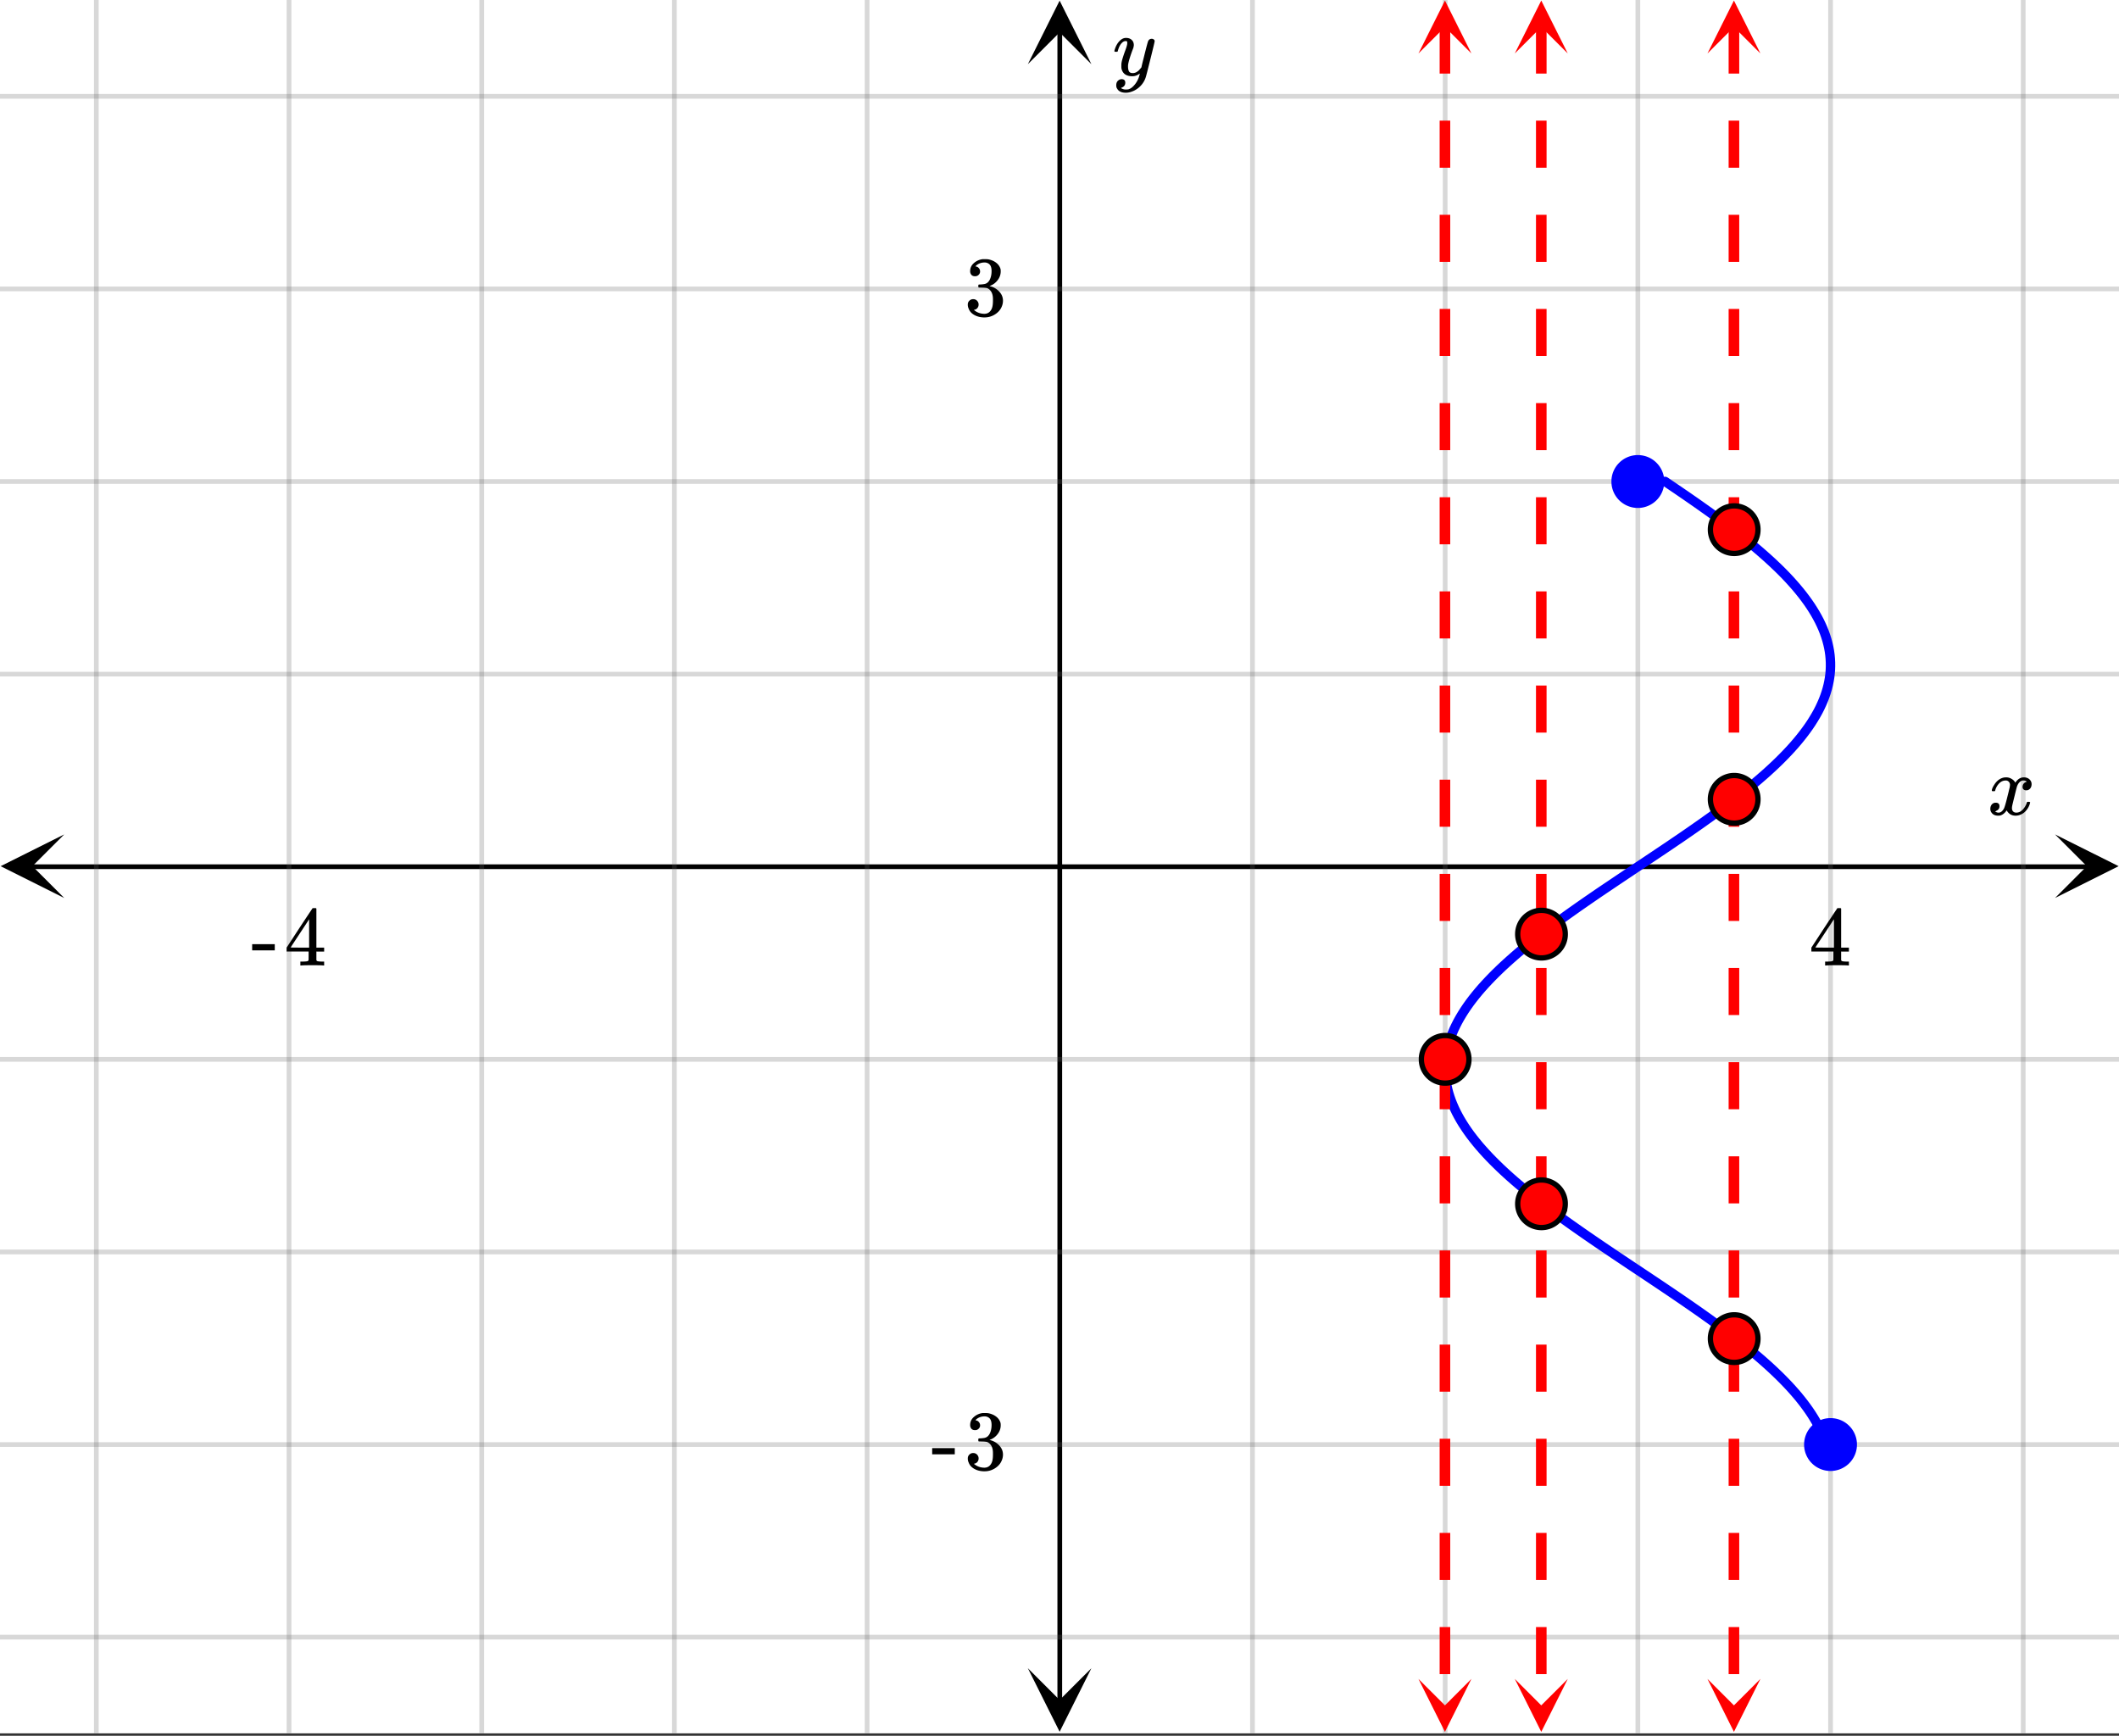 <svg xmlns="http://www.w3.org/2000/svg" xmlns:xlink="http://www.w3.org/1999/xlink" width="449.28" height="368" viewBox="0 0 336.96 276"><rect x="0" y="0" width="336.96" height="276" fill="#333333" stroke="none"/><defs><symbol overflow="visible" id="n"><path d="M.781-3.75C.727-3.8.703-3.848.703-3.89c.031-.25.172-.563.422-.938.414-.633.941-1.004 1.578-1.11.133-.007.235-.015.297-.015.313 0 .598.086.86.25.269.156.46.355.578.594.113-.157.187-.25.218-.282.332-.375.711-.562 1.14-.562.364 0 .661.105.891.312.227.211.344.465.344.766 0 .281-.078.516-.234.703a.776.776 0 0 1-.625.281.64.64 0 0 1-.422-.14.521.521 0 0 1-.156-.39c0-.415.222-.696.672-.845a.58.58 0 0 0-.141-.093.705.705 0 0 0-.39-.094.91.91 0 0 0-.266.031c-.336.149-.586.445-.75.89-.032.075-.164.579-.39 1.516-.231.93-.356 1.45-.376 1.563a1.827 1.827 0 0 0-.047.406c0 .211.063.383.188.516.125.125.289.187.5.187.383 0 .726-.16 1.031-.484.3-.32.508-.676.625-1.063.02-.082.04-.129.063-.14.03-.02.109-.031.234-.031.164 0 .25.039.25.109 0 .012-.012.058-.031.14-.149.563-.461 1.055-.938 1.47-.43.323-.875.484-1.344.484-.625 0-1.101-.282-1.421-.844-.262.406-.594.68-1 .812-.086.02-.2.032-.344.032-.524 0-.89-.188-1.11-.563a.953.953 0 0 1-.14-.531c0-.27.078-.5.234-.688a.798.798 0 0 1 .625-.28c.395 0 .594.187.594.562 0 .336-.164.574-.484.718a.359.359 0 0 1-.063.047l-.078.031c-.012.012-.024.016-.031.016h-.032c0 .031.063.074.188.125a.817.817 0 0 0 .36.078c.32 0 .597-.203.827-.61.102-.163.282-.75.532-1.75.05-.206.109-.437.171-.687.063-.257.11-.457.141-.593.031-.133.05-.211.063-.235a2.86 2.86 0 0 0 .078-.531.678.678 0 0 0-.188-.5.613.613 0 0 0-.484-.203c-.406 0-.762.156-1.063.469a2.562 2.562 0 0 0-.609 1.078c-.012.074-.031.12-.063.14a.752.752 0 0 1-.218.016zm0 0"/></symbol><symbol overflow="visible" id="q"><path d="M6.234-5.813c.125 0 .227.04.313.11.094.062.14.152.14.266 0 .117-.226 1.058-.671 2.828C5.578-.836 5.328.133 5.266.312a3.459 3.459 0 0 1-.688 1.22 3.641 3.641 0 0 1-1.11.874c-.491.239-.945.36-1.359.36-.687 0-1.152-.22-1.39-.657-.094-.125-.14-.304-.14-.53 0-.306.085-.544.265-.72.187-.168.379-.25.578-.25.394 0 .594.188.594.563 0 .332-.157.578-.47.734a.298.298 0 0 1-.062.032.295.295 0 0 0-.078.03c-.011.009-.023.016-.031.016L1.328 2c.031.05.129.11.297.172.133.05.273.078.422.078h.11c.155 0 .273-.012.359-.031.332-.094.648-.324.953-.688A3.69 3.69 0 0 0 4.188.25c.093-.3.14-.477.14-.531 0-.008-.012-.004-.031.015a.358.358 0 0 1-.078.047c-.336.239-.703.36-1.11.36-.46 0-.84-.106-1.14-.313-.293-.219-.48-.531-.563-.937a2.932 2.932 0 0 1-.015-.407c0-.218.007-.382.03-.5.063-.394.266-1.054.61-1.984.196-.531.297-.898.297-1.11a.838.838 0 0 0-.031-.265c-.024-.05-.074-.078-.156-.078h-.063c-.21 0-.406.094-.594.281-.293.293-.511.727-.656 1.297 0 .012-.008.027-.015.047a.188.188 0 0 1-.032.047l-.015.015c-.012.012-.028.016-.047.016h-.36C.305-3.8.281-3.836.281-3.86a.97.97 0 0 1 .047-.203c.188-.625.469-1.113.844-1.468.3-.282.617-.422.953-.422.383 0 .688.105.906.312.227.2.344.485.344.86-.023.168-.04.261-.047.281 0 .055-.07.246-.203.578-.367 1-.586 1.735-.656 2.203a1.857 1.857 0 0 0-.016.297c0 .344.05.61.156.797.114.18.313.266.594.266.207 0 .406-.051.594-.157a1.84 1.84 0 0 0 .422-.328c.093-.101.21-.242.36-.422a32.833 32.833 0 0 1 .25-1.063c.093-.35.175-.687.25-1 .343-1.35.534-2.062.577-2.124a.592.592 0 0 1 .578-.36zm0 0"/></symbol><symbol overflow="visible" id="o"><path d="M6.234 0c-.125-.031-.71-.047-1.75-.047-1.074 0-1.671.016-1.796.047h-.126v-.625h.422c.383-.008.618-.031.704-.063a.286.286 0 0 0 .171-.14c.008-.008.016-.25.016-.719v-.672h-3.5v-.625l2.031-3.11A431.58 431.58 0 0 1 4.5-9.108c.02-.008.113-.016.281-.016h.25l.078.078v6.203h1.235v.625H5.109V-.89a.25.25 0 0 0 .079.157c.07.062.328.101.765.109h.39V0zm-2.28-2.844v-4.5L1-2.859l1.469.015zm0 0"/></symbol><symbol overflow="visible" id="p"><path d="M.14-2.406v-.985h3.594v.985zm0 0"/></symbol><symbol overflow="visible" id="r"><path d="M1.719-6.25c-.25 0-.446-.07-.578-.219a.863.863 0 0 1-.204-.593c0-.508.196-.938.594-1.282a2.566 2.566 0 0 1 1.407-.625h.203c.312 0 .507.008.593.016.301.043.602.137.907.281.593.305.968.727 1.125 1.266.02.093.03.218.03.375 0 .523-.167.996-.5 1.422-.323.418-.73.714-1.218.89-.055.024-.055.04 0 .047.008 0 .05.012.125.031.55.157 1.016.446 1.39.86.376.418.563.89.563 1.422 0 .367-.086.718-.25 1.062-.218.461-.574.84-1.062 1.14-.492.302-1.04.454-1.64.454-.595 0-1.122-.125-1.579-.375-.46-.25-.766-.586-.922-1.016a1.45 1.45 0 0 1-.14-.656c0-.25.082-.453.25-.61a.831.831 0 0 1 .609-.25c.25 0 .453.087.61.25.163.169.25.372.25.61 0 .21-.063.39-.188.547a.768.768 0 0 1-.469.281l-.094.031c.489.407 1.047.61 1.672.61.5 0 .875-.239 1.125-.719.156-.29.234-.742.234-1.36v-.265c0-.852-.292-1.426-.875-1.719-.124-.05-.398-.082-.812-.093l-.563-.016-.046-.031c-.024-.02-.032-.086-.032-.204 0-.113.008-.18.032-.203.03-.03.054-.046.078-.046.25 0 .508-.02.781-.063.395-.05.695-.27.906-.656.207-.395.313-.867.313-1.422 0-.582-.157-.973-.469-1.172a1.131 1.131 0 0 0-.64-.188c-.45 0-.844.122-1.188.36l-.125.094a.671.671 0 0 0-.094.109l-.047.047a.88.88 0 0 0 .094.031c.176.024.328.11.453.266.125.148.188.32.188.515a.715.715 0 0 1-.235.547.76.76 0 0 1-.562.219zm0 0"/></symbol><clipPath id="a"><path d="M0 0h336.96v275.59H0zm0 0"/></clipPath><clipPath id="b"><path d="M.102 132.68H10.21v10.105H.1zm0 0"/></clipPath><clipPath id="c"><path d="M326.79 132.68h10.108v10.105H326.79zm0 0"/></clipPath><clipPath id="d"><path d="M14 0h309v275.59H14zm0 0"/></clipPath><clipPath id="e"><path d="M163.445 265.258h10.11v10.105h-10.11zm0 0"/></clipPath><clipPath id="f"><path d="M163.445.102h10.11v10.105h-10.11zm0 0"/></clipPath><clipPath id="g"><path d="M0 14h336.96v247H0zm0 0"/></clipPath><clipPath id="h"><path d="M225 .086h8.984V9H225zm0 0"/></clipPath><clipPath id="i"><path d="M225 266.957h8.984v8.633H225zm0 0"/></clipPath><clipPath id="j"><path d="M240 .086h9.305V9H240zm0 0"/></clipPath><clipPath id="k"><path d="M240 266.957h9.305v8.633H240zm0 0"/></clipPath><clipPath id="l"><path d="M271 .086h8.941V9H271zm0 0"/></clipPath><clipPath id="m"><path d="M271 266.957h8.941v8.633H271zm0 0"/></clipPath></defs><g clip-path="url(#a)" fill="#fff"><path d="M0 0h337v275.59H0zm0 0"/><path d="M0 0h337v275.59H0zm0 0"/></g><path d="M6.75 183.999h436.5" transform="scale(.749 .749)" fill="none" stroke="#000"/><g clip-path="url(#b)"><path d="M10.21 132.68L.103 137.73l10.109 5.055-5.055-5.055zm0 0"/></g><g clip-path="url(#c)"><path d="M326.79 132.68l10.108 5.05-10.109 5.055 5.055-5.055zm0 0"/></g><g clip-path="url(#d)"><path d="M265.91 0v367.998M306.82 0v367.998M347.728 0v367.998M388.639 0v367.998M429.547 0v367.998M184.09 0v367.998M143.18 0v367.998M102.272 0v367.998M61.361 0v367.998M20.453 0v367.998" transform="scale(.749 .749)" fill="none" stroke-linecap="round" stroke-linejoin="round" stroke="#666" stroke-opacity=".251"/></g><path d="M225 361.25V6.748" transform="scale(.749 .749)" fill="none" stroke="#000"/><g clip-path="url(#e)"><path d="M163.445 265.258l5.055 10.105 5.055-10.105-5.055 5.05zm0 0"/></g><g clip-path="url(#f)"><path d="M163.445 10.207L168.5.102l5.055 10.105-5.055-5.055zm0 0"/></g><g clip-path="url(#g)"><path d="M0 143.112h450M0 102.22h450M0 61.333h450M0 20.446h450M0 224.891h450M0 265.778h450M0 306.665h450M0 347.557h450" transform="scale(.749 .749)" fill="none" stroke-linecap="round" stroke-linejoin="round" stroke="#666" stroke-opacity=".251"/></g><path d="M387.715 306.665l-.266-.798-.308-.799-.334-.798-.37-.799-.407-.798-.438-.799-.47-.798-.5-.798-.532-.799-.569-.798-.594-.799-.626-.798-.652-.799-.689-.798-.71-.798-.74-.799-.772-.798-.793-.799-.72-.699-.735-.7-.751-.699-.777-.699-.788-.7-.808-.698-.71-.6-.72-.595-.73-.6-.74-.6-.752-.6-.766-.596-.772-.6-.783-.6-.793-.6-.803-.595-.808-.6-.82-.6-.829-.6-.834-.6-.7-.496-.703-.501-.715-.501-.715-.496-.714-.501-.725-.496-.725-.5-.73-.502-.73-.495-1.472-1.002-.74-.496-.741-.501-.746-.501-.74-.496-.752-.5-.746-.502-.745-.496-.752-.5-.745-.502-.752-.495-.75-.501-.747-.496-.745-.501-.752-.501-.74-.496-.746-.5-.74-.502-.742-.495-.74-.501-.736-.501-.73-.496-1.46-1.002-.725-.496-.72-.5-.715-.502-.71-.496-.709-.5-.704-.496-.834-.6-.83-.6-.819-.6-.813-.6-.809-.596-.793-.6-.787-.6-.778-.6-.766-.595-.757-.6-.745-.6-.73-.6-.726-.6-.71-.595-.813-.7-.798-.699-.777-.7-.762-.699-.74-.699-.72-.7-.704-.698-.778-.799-.75-.798-.72-.799-.7-.798-.662-.799-.636-.798-.61-.798-.574-.799-.543-.798-.516-.799-.48-.798-.449-.799-.417-.798-.38-.798-.35-.799-.318-.798-.282-.799-.25-.798-.214-.799-.178-.798-.14-.798-.11-.799-.073-.798-.042-.804-.005-.798.031-.799.068-.798.105-.799.135-.798.167-.798.209-.799.24-.798.276-.799.308-.798.339-.799.38-.798.408-.799.443-.798.475-.798.506-.799.537-.798.568-.799.6-.798.631-.799.658-.798.688-.798.72-.799.746-.798.772-.799.798-.798.72-.7.735-.699.762-.699.777-.7.793-.698.808-.7.71-.6.725-.595.73-.6.746-.6.75-.6.768-.595.777-.6.782-.6.793-.6.809-.6.808-.596 1.648-1.2.84-.6.699-.496 1.419-1.002.714-.495.72-.501.725-.501.725-.496 1.46-1.002.736-.496.74-.5.742-.497.74-.5.746-.501.74-.496.752-.501.746-.501.746-.496.75-.5.747-.502.75-.496.752-.5.746-.502.746-.495 1.492-1.002.745-.496.741-.501.74-.496 1.472-1.002.735-.495.73-.501.726-.501.72-.496.72-.501.714-.501.714-.496.705-.5.698-.502.84-.595 1.649-1.2.808-.6.803-.595.793-.6.788-.6.772-.6.767-.6.75-.595.747-.6.73-.6.72-.6.709-.596.808-.7.799-.698.771-.7.757-.699.74-.7.72-.698.793-.799.772-.798.746-.799.715-.798.688-.799.657-.798.626-.798.6-.799.569-.798.537-.799.5-.798.475-.799.444-.798.407-.798.37-.799.344-.798.308-.799.271-.798.24-.804.204-.798.166-.799.136-.798.1-.799.067-.798.026-.798-.005-.799-.042-.798-.073-.799-.11-.798-.146-.799-.182-.798-.214-.798-.25-.799-.282-.798-.318-.799-.355-.798-.38-.799-.423-.798-.449-.798-.485-.799-.511-.798-.548-.799-.579-.798-.605-.799-.641-.798-.663-.798-.699-.799-.725-.804-.75-.798-.778-.798-.704-.7-.725-.694-.74-.699-.762-.7-.783-.699-.793-.699-.813-.7-.715-.6-.72-.594-.735-.6-.746-.6-.756-.6-.767-.6-.777-.596-.788-.6-.798-.6-.803-.6-.82-.595-.818-.6-.83-.6-.84-.6-.704-.496-.704-.501-.714-.501-.715-.496-.72-.5-.725-.502-.725-.495-.73-.501-.736-.501-.735-.496-.74-.501-.736-.501" transform="scale(.749 .749)" fill="none" stroke-width="2" stroke-linecap="round" stroke-linejoin="round" stroke="#00f"/><path d="M230.613 4.21v7.485h-1.683V4.211m1.683 14.969v7.488h-1.683V19.18m1.683 14.972v7.485h-1.683v-7.485m1.683 14.97v7.487h-1.683v-7.488m1.683 14.973v7.484h-1.683v-7.484m1.683 14.969v7.488h-1.683v-7.489m1.683 14.973v7.485h-1.683v-7.485m1.683 14.973v7.484h-1.683v-7.484m1.683 14.969v7.484h-1.683v-7.484m1.683 14.972v7.485h-1.683v-7.485m1.683 14.969v7.484h-1.683v-7.484m1.683 14.973v7.484h-1.683v-7.484m1.683 14.968v7.485h-1.683v-7.485m1.683 14.973v7.484h-1.683v-7.484m1.683 14.969v7.484h-1.683v-7.484m1.683 14.972v7.485h-1.683v-7.485m1.683 14.97v7.484h-1.683v-7.485m1.683 14.973v7.484h-1.683v-7.484" fill="red"/><g clip-path="url(#h)"><path d="M233.984 8.504l-4.21-8.418-4.215 8.418 4.214-4.211zm0 0" fill="red"/></g><g clip-path="url(#i)"><path d="M233.984 266.957l-4.21 8.422-4.215-8.422 4.214 4.211zm0 0" fill="red"/></g><path d="M245.934 4.21v7.485h-1.684V4.211m1.684 14.969v7.488h-1.684V19.18m1.684 14.972v7.485h-1.684v-7.485m1.684 14.97v7.487h-1.684v-7.488m1.684 14.973v7.484h-1.684v-7.484m1.684 14.969v7.488h-1.684v-7.489m1.684 14.973v7.485h-1.684v-7.485m1.684 14.973v7.484h-1.684v-7.484m1.684 14.969v7.484h-1.684v-7.484m1.684 14.972v7.485h-1.684v-7.485m1.684 14.969v7.484h-1.684v-7.484m1.684 14.973v7.484h-1.684v-7.484m1.684 14.968v7.485h-1.684v-7.485m1.684 14.973v7.484h-1.684v-7.484m1.684 14.969v7.484h-1.684v-7.484m1.684 14.972v7.485h-1.684v-7.485m1.684 14.97v7.484h-1.684v-7.485m1.684 14.973v7.484h-1.684v-7.484" fill="red"/><g clip-path="url(#j)"><path d="M249.305 8.504L245.09.086l-4.211 8.418 4.21-4.211zm0 0" fill="red"/></g><g clip-path="url(#k)"><path d="M249.305 266.957l-4.215 8.422-4.211-8.422 4.21 4.211zm0 0" fill="red"/></g><path d="M276.57 4.21v7.485h-1.687V4.211m1.687 14.969v7.488h-1.687V19.18m1.687 14.972v7.485h-1.687v-7.485m1.687 14.97v7.487h-1.687v-7.488m1.687 14.973v7.484h-1.687v-7.484m1.687 14.969v7.488h-1.687v-7.489m1.687 14.973v7.485h-1.687v-7.485m1.687 14.973v7.484h-1.687v-7.484m1.687 14.969v7.484h-1.687v-7.484m1.687 14.972v7.485h-1.687v-7.485m1.687 14.969v7.484h-1.687v-7.484m1.687 14.973v7.484h-1.687v-7.484m1.687 14.968v7.485h-1.687v-7.485m1.687 14.973v7.484h-1.687v-7.484m1.687 14.969v7.484h-1.687v-7.484m1.687 14.972v7.485h-1.687v-7.485m1.687 14.97v7.484h-1.687v-7.485m1.687 14.973v7.484h-1.687v-7.484" fill="red"/><g clip-path="url(#l)"><path d="M279.941 8.504L275.727.086l-4.211 8.418 4.21-4.211zm0 0" fill="red"/></g><g clip-path="url(#m)"><path d="M279.941 266.957l-4.214 8.422-4.211-8.422 4.21 4.211zm0 0" fill="red"/></g><path d="M352.778 102.22a5.03 5.03 0 0 1-.386 1.936 5.021 5.021 0 0 1-2.733 2.73 4.903 4.903 0 0 1-1.93.385 4.928 4.928 0 0 1-1.935-.386 5.021 5.021 0 0 1-3.114-4.665 5.017 5.017 0 0 1 1.476-3.57 5.019 5.019 0 0 1 3.573-1.476c.667 0 1.314.125 1.93.38.62.256 1.168.622 1.637 1.096.475.475.84 1.023 1.096 1.64.255.62.386 1.262.386 1.93zm0 0M393.687 306.665a5.03 5.03 0 0 1-.386 1.936 5.021 5.021 0 0 1-2.733 2.73 5.023 5.023 0 0 1-3.865 0 5.021 5.021 0 0 1-2.733-2.73 5.03 5.03 0 0 1 0-3.867 4.967 4.967 0 0 1 1.095-1.638 5.019 5.019 0 0 1 3.573-1.477c.668 0 1.315.125 1.93.38.62.256 1.163.622 1.638 1.097.475.474.84 1.017 1.095 1.638.256.621.386 1.263.386 1.931zm0 0" transform="scale(.749 .749)" fill="#00f" stroke-width="1.125" stroke="#00f"/><path d="M311.868 224.891c0 .668-.13 1.31-.386 1.931a5.021 5.021 0 0 1-1.095 1.639c-.47.474-1.017.84-1.638 1.095a4.992 4.992 0 0 1-1.93.381 5.018 5.018 0 0 1-3.573-1.476 5.021 5.021 0 0 1-1.476-3.57 5.024 5.024 0 0 1 3.114-4.665 4.928 4.928 0 0 1 1.935-.386c.668 0 1.315.125 1.93.386a5.021 5.021 0 0 1 2.733 2.73 5.03 5.03 0 0 1 .386 1.935zm0 0M332.32 255.555c0 .668-.125 1.315-.38 1.93a4.914 4.914 0 0 1-1.096 1.64 5.019 5.019 0 0 1-1.638 1.095 5.023 5.023 0 0 1-3.865 0 4.911 4.911 0 0 1-1.637-1.096 4.914 4.914 0 0 1-1.096-1.638 5.003 5.003 0 0 1-.386-1.931c0-.668.13-1.315.386-1.93a4.967 4.967 0 0 1 1.096-1.64 4.911 4.911 0 0 1 1.637-1.095 5.023 5.023 0 0 1 3.865 0 5.019 5.019 0 0 1 1.638 1.096c.475.474.84 1.017 1.096 1.638.255.616.38 1.263.38 1.931zm0 0M332.32 198.313a5.017 5.017 0 0 1-1.476 3.57 5.019 5.019 0 0 1-3.573 1.477 4.992 4.992 0 0 1-1.93-.381 4.911 4.911 0 0 1-1.637-1.096 5.021 5.021 0 0 1-1.096-1.639 5.023 5.023 0 0 1 0-3.867 5.021 5.021 0 0 1 2.733-2.729 4.903 4.903 0 0 1 1.93-.386c.673 0 1.315.125 1.935.386a5.021 5.021 0 0 1 3.114 4.665zm0 0M373.23 284.178c0 .668-.125 1.316-.38 1.931a4.967 4.967 0 0 1-1.096 1.639 5.019 5.019 0 0 1-1.638 1.096 5.023 5.023 0 0 1-3.865 0 4.911 4.911 0 0 1-1.638-1.096 4.967 4.967 0 0 1-1.095-1.639 5.003 5.003 0 0 1-.386-1.93c0-.668.13-1.316.386-1.931a4.914 4.914 0 0 1 1.095-1.639 4.911 4.911 0 0 1 1.638-1.096 5.023 5.023 0 0 1 3.865 0 5.018 5.018 0 0 1 1.638 1.096c.475.47.84 1.018 1.095 1.639.256.615.381 1.263.381 1.93zm0 0M373.23 169.69c0 .668-.125 1.315-.38 1.93a4.967 4.967 0 0 1-1.096 1.64 5.018 5.018 0 0 1-1.638 1.095 5.023 5.023 0 0 1-3.865 0 4.911 4.911 0 0 1-1.638-1.096 4.967 4.967 0 0 1-1.095-1.638 5.03 5.03 0 0 1 1.095-5.5 4.911 4.911 0 0 1 1.638-1.096 5.023 5.023 0 0 1 3.865 0 5.019 5.019 0 0 1 1.638 1.095c.475.47.84 1.018 1.095 1.634.256.62.381 1.263.381 1.936zm0 0M373.23 112.443a5.024 5.024 0 0 1-3.114 4.665 5.023 5.023 0 0 1-3.865 0 5.021 5.021 0 0 1-2.733-2.73 5.03 5.03 0 0 1 0-3.866 4.967 4.967 0 0 1 1.095-1.638 4.911 4.911 0 0 1 1.638-1.096 4.992 4.992 0 0 1 1.93-.381 5.018 5.018 0 0 1 3.573 1.477 5.017 5.017 0 0 1 1.476 3.57zm0 0" transform="scale(.749 .749)" fill="red" stroke-width="1.125" stroke="#000"/><use xlink:href="#n" x="316.031" y="129.558"/><use xlink:href="#o" x="287.667" y="153.522"/><use xlink:href="#p" x="39.96" y="153.522"/><use xlink:href="#o" x="45.202" y="153.522"/><use xlink:href="#q" x="176.925" y="11.982"/><use xlink:href="#r" x="153.335" y="50.176"/><use xlink:href="#p" x="148.093" y="233.653"/><use xlink:href="#r" x="153.335" y="233.653"/></svg>